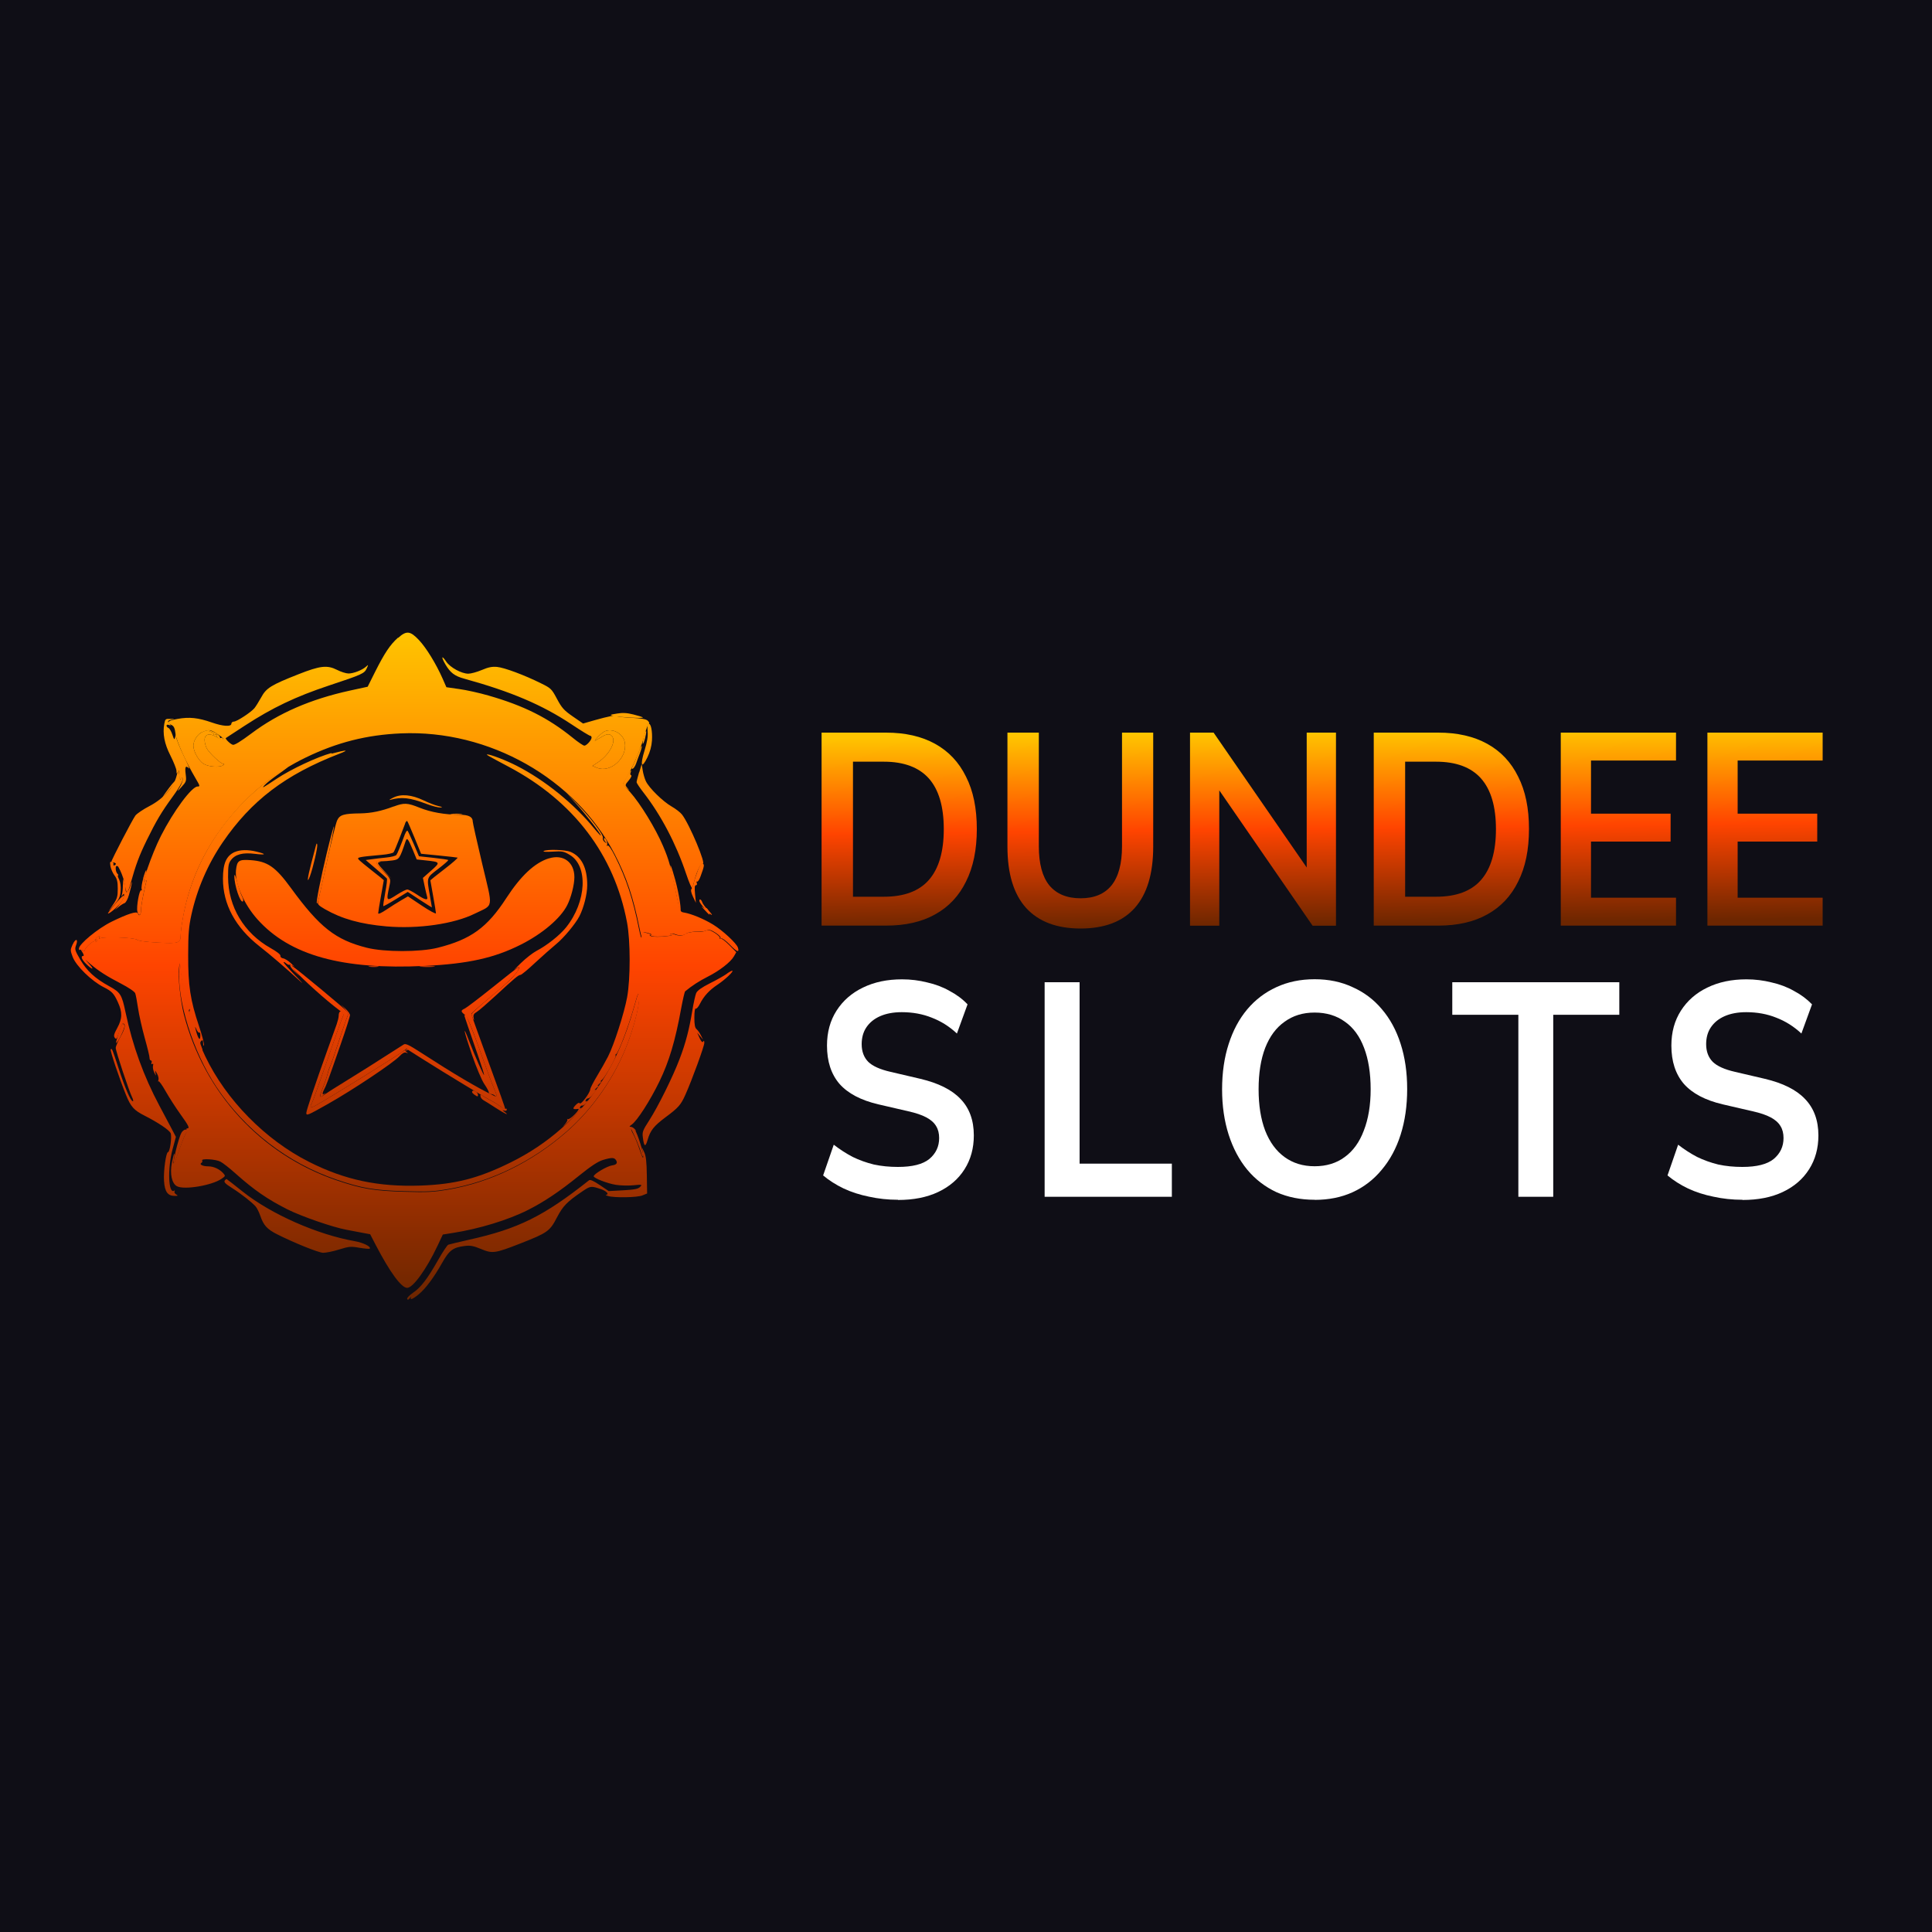 <?xml version="1.0" encoding="UTF-8"?><svg id="uuid-9a1fb554-fa12-465e-af2d-0e68217f09fe" xmlns="http://www.w3.org/2000/svg" xmlns:xlink="http://www.w3.org/1999/xlink" viewBox="0 0 200 200"><defs><style>.uuid-07bf853a-c1cf-4868-968a-33eef06ff0ec{fill:url(#uuid-bb9f8665-7209-403b-bad2-1a45f40f6957);}.uuid-ff79588d-0e24-4292-8d18-847b3b421630{fill:url(#uuid-8a53786a-8c33-48f1-8922-c3d22a584a1e);}.uuid-260f4a29-1279-49c9-83a0-437ff0f1478a{fill:url(#uuid-552b8e31-bffa-4e24-820c-07dcffd95978);}.uuid-260f4a29-1279-49c9-83a0-437ff0f1478a,.uuid-045be8be-3458-44f4-a4a1-ca5dda01e3a4{fill-rule:evenodd;}.uuid-a1287419-3933-467e-83be-c923f1a6f62c{fill:#0f0e16;}.uuid-045be8be-3458-44f4-a4a1-ca5dda01e3a4{fill:url(#uuid-dc4b163f-8cef-43b2-b9d1-ddf205962ebc);}.uuid-00c03a5c-0dba-4fbb-a7f8-8c803ea275cd{fill:url(#uuid-fa94b9b7-da61-4f2e-9241-5628e59652d2);}.uuid-ec40c924-900f-4533-8fdf-b681f208ee51{fill:url(#uuid-9858271d-6444-4386-bc87-cd3c48cf740d);}.uuid-7ab36951-66bc-40a4-a7bb-cdae48274a12{fill:#fff;}.uuid-3d506b99-27a3-4236-89c6-d58e499dba53{fill:url(#uuid-f4b2eb2c-8c76-45f4-88fa-6a91e7258e06);}.uuid-127d643e-2057-4c57-b937-4f969f444450{fill:url(#uuid-05e41b32-1627-42ad-9fce-bff0f0a33a24);}.uuid-b4c5ab3a-cde7-40d7-9ab6-ac85c12a0e7d{fill:url(#uuid-1514e5a5-ca21-467a-9f1d-15deb766baa7);}.uuid-56841ae4-9533-4e0d-8ea3-b068d8a650e0{fill:url(#uuid-a143e56d-090f-4168-bd3b-05fbc894b688);}</style><linearGradient id="uuid-dc4b163f-8cef-43b2-b9d1-ddf205962ebc" x1="41.8" y1="136.52" x2="41.8" y2="67.48" gradientTransform="translate(0 202) scale(1 -1)" gradientUnits="userSpaceOnUse"><stop offset="0" stop-color="#ffc400"/><stop offset=".5" stop-color="#f40"/><stop offset="1" stop-color="#6d2600"/></linearGradient><linearGradient id="uuid-552b8e31-bffa-4e24-820c-07dcffd95978" x1="42.29" y1="136.52" x2="42.29" y2="67.48" xlink:href="#uuid-dc4b163f-8cef-43b2-b9d1-ddf205962ebc"/><linearGradient id="uuid-1514e5a5-ca21-467a-9f1d-15deb766baa7" x1="21.61" y1="136.52" x2="21.61" y2="67.48" xlink:href="#uuid-dc4b163f-8cef-43b2-b9d1-ddf205962ebc"/><linearGradient id="uuid-bb9f8665-7209-403b-bad2-1a45f40f6957" x1="63.02" y1="136.52" x2="63.02" y2="67.48" xlink:href="#uuid-dc4b163f-8cef-43b2-b9d1-ddf205962ebc"/><linearGradient id="uuid-9858271d-6444-4386-bc87-cd3c48cf740d" x1="93.14" y1="105.8" x2="92.92" y2="125.66" gradientTransform="translate(0 202) scale(1 -1)" gradientUnits="userSpaceOnUse"><stop offset="0" stop-color="#6d2600"/><stop offset=".5" stop-color="#f40"/><stop offset="1" stop-color="#ffc400"/></linearGradient><linearGradient id="uuid-05e41b32-1627-42ad-9fce-bff0f0a33a24" x1="112" y1="106.01" x2="111.77" y2="125.87" xlink:href="#uuid-9858271d-6444-4386-bc87-cd3c48cf740d"/><linearGradient id="uuid-fa94b9b7-da61-4f2e-9241-5628e59652d2" x1="130.85" y1="106.23" x2="130.63" y2="126.09" xlink:href="#uuid-9858271d-6444-4386-bc87-cd3c48cf740d"/><linearGradient id="uuid-a143e56d-090f-4168-bd3b-05fbc894b688" x1="150.3" y1="106.45" x2="150.07" y2="126.31" xlink:href="#uuid-9858271d-6444-4386-bc87-cd3c48cf740d"/><linearGradient id="uuid-f4b2eb2c-8c76-45f4-88fa-6a91e7258e06" x1="167.65" y1="106.65" x2="167.42" y2="126.51" xlink:href="#uuid-9858271d-6444-4386-bc87-cd3c48cf740d"/><linearGradient id="uuid-8a53786a-8c33-48f1-8922-c3d22a584a1e" x1="182.82" y1="106.82" x2="182.59" y2="126.68" xlink:href="#uuid-9858271d-6444-4386-bc87-cd3c48cf740d"/></defs><rect class="uuid-a1287419-3933-467e-83be-c923f1a6f62c" width="200" height="200"/><path class="uuid-045be8be-3458-44f4-a4a1-ca5dda01e3a4" d="M63.86,73.87c-.75.12-.77.14-.37.24.57.14,3.18.28,3.06.16-.05-.05-.5-.19-.99-.31-.67-.17-1.11-.19-1.71-.09ZM17.01,74.91c-.19,1.03,0,2.07.64,3.32.33.66.61,1.36.62,1.57,0,.33.02.34.14.07.1-.23.13-.14.15.37.01.36.05.58.1.47.04-.1.13-.18.19-.18.18,0,0,.59-.32,1.1-.22.34-.16.31.25-.15.51-.56.53-.62.44-1.35-.1-.77,0-.93.35-.58.1.1-.15-.5-.56-1.34-.41-.84-.75-1.69-.76-1.9v-.38s-.11.36-.11.36c-.09.33-.11.31-.3-.25-.11-.33-.29-.64-.4-.68-.11-.04-.2-.15-.2-.24,0-.1.1-.13.26-.07.21.08.22.06.07-.09-.28-.28-.22-.39.22-.46.33-.05.3-.06-.14-.08-.51-.02-.55,0-.64.5ZM67.13,74.93c-.1.03-.13.32-.09.78.05.53-.04,1.07-.32,1.99-.48,1.55-.31,1.95.3.7.27-.56.43-1.15.47-1.73.06-.99-.11-1.82-.35-1.73ZM21.73,75.73c.26.08.44.2.39.28-.05.08.02.1.16.04.16-.06.22-.04.15.07-.04.06,0,.15.07.23.03.03.07.06.12.09.36.19.45.19.45,0,0-.09-.07-.11-.15-.06s-.15.02-.15-.07c0-.22-.89-.74-1.24-.72-.06,0-.1.01-.1.03,0,.03.09.07.29.13ZM66.66,76.23c-.1.38-.15.72-.12.76.09.09.41-1.11.35-1.3-.03-.08-.13.16-.23.54ZM66.06,77.98c-.17.45-.41,1.02-.53,1.25-.16.31-.17.4-.03.35.1-.04.26-.28.35-.54s.27-.76.41-1.11c.13-.35.21-.67.17-.7-.04-.04-.2.31-.37.76ZM34.33,77.95c-1.46.39-4.18,1.66-5.7,2.67-1.49.99-1.57,1.03-1.23.65.16-.18.72-.63,1.24-1,1.07-.75,1.39-1.02.93-.78-.17.09-.83.55-1.46,1.02-4.86,3.63-8.03,8.56-9.12,14.18-.16.82-.29,1.75-.29,2.06,0,.88-.16.94-2.37.82-1.26-.07-2.01-.17-2.16-.3-.25-.22-3.47-.34-3.8-.14-.13.08-.16.06-.09-.05.16-.26-.15-.2-.37.08-.14.17-.14.21-.02.14.1-.06.18-.04.18.06s-.1.13-.24.08c-.23-.09-1.07.69-1.08.99,0,.07-.11.04-.25-.07-.21-.17-.21-.15.02.2.15.24.19.4.1.4-.31,0-.16.38.32.85.63.61.87.61.31,0l-.43-.47.53.45c.87.74,1.72,1.28,3.17,2.03.8.42,1.42.83,1.48,1.01.06.16.19.85.29,1.54.1.68.41,2.06.69,3.07.28,1,.51,1.94.5,2.08,0,.14.06.26.14.26s.11.1.07.23c-.05.14-.03.19.07.13.1-.06.13,0,.08.18-.04.15.01.47.13.71.18.38.2.39.13.07-.07-.35-.07-.35.16.05.13.23.19.52.14.65-.05.13-.05.19.01.14.06-.06.39.41.74,1.03.35.62,1.03,1.68,1.51,2.35.88,1.22,1.01,1.49.72,1.49-.09,0-.11.07-.06.15.05.08.02.24-.07.35-.09.11-.39.84-.66,1.61-.54,1.54-.75,1.92-.58,1.06.06-.3.07-.55.03-.55s-.15.43-.25.95c-.22,1.15,0,2.14.53,2.42.75.4,3.62-.08,4.63-.78.4-.28.4-.29.15-.58-.38-.42-.99-.7-1.54-.7-.57,0-.97-.2-.71-.36.09-.06.13-.16.08-.24-.15-.23,1.38-.15,1.88.11.26.13.96.68,1.56,1.22,1.94,1.73,3.32,2.68,5.38,3.72,1.45.73,4.69,1.85,6.09,2.11.48.09,1.24.23,1.68.32l.8.15.58,1.12c1.47,2.82,2.65,4.43,3.25,4.43s1.99-1.92,3.13-4.33l.56-1.19,1.06-.17c2.7-.42,5.71-1.34,7.75-2.37,1.66-.84,3.24-1.89,5.29-3.55,1.25-1.01,1.96-1.47,2.47-1.63.95-.28,1.21-.27,1.39.07q.21.4-.43.49c-.52.07-1.91.89-1.91,1.13,0,.19,1.41.74,2.27.88.48.08,1.3.1,1.83.05.91-.09.94-.08.7.17-.2.21-.57.28-1.75.35l-1.5.08-.93-.63c-.62-.42-.98-.58-1.1-.49-4.69,3.72-7.34,5.03-12.44,6.16-1.06.24-2.02.47-2.13.51-.12.05-.59.76-1.06,1.59-1.11,1.96-1.79,2.84-2.6,3.39-.36.25-.64.53-.6.63.04.13.12.11.28-.08.12-.14.17-.18.12-.08-.16.32.17.2.77-.29.73-.6,1.59-1.75,2.45-3.28.74-1.32,1.13-1.6,2.37-1.75.55-.07.89,0,1.64.31,1.2.5,1.44.47,4.1-.57,2.8-1.1,3.03-1.26,3.77-2.68.62-1.19,1.03-1.62,2.65-2.72.83-.56.89-.57,1.94-.21.54.19.86.54.51.57-.1,0-.01.07.19.13.63.2,3.04.16,3.56-.06l.49-.2-.03-1.88c-.02-1.4-.09-2.01-.27-2.39l-.24-.51.09.58c.12.79,0,.63-.39-.51-.17-.52-.45-1.17-.6-1.44-.32-.55-.27-.75.12-.44.24.19.24.18.06-.05-.11-.14-.31-.26-.43-.26-.18,0-.16-.05.08-.22.58-.4,1.93-2.51,2.89-4.49,1-2.07,1.63-4.17,2.25-7.58.17-.91.35-1.69.41-1.74.7-.58,1.46-1.07,2.31-1.5,1.23-.62,2.38-1.51,2.73-2.11l.25-.44-.74-.75c-.41-.41-.81-.71-.89-.66-.09.05-.12.03-.07-.05.05-.08-.18-.31-.5-.52-.47-.3-.66-.36-.95-.25-.2.07-.4.13-.46.12-.5-.07-1.51.06-1.67.22-.21.21-.73.22-1.17.03-.14-.06-.34-.07-.44-.03-.1.04-.02.09.18.11.2.02-.09.08-.66.14-.56.06-1.19.05-1.39,0-.2-.06-.27-.12-.15-.14.12-.01.05-.08-.15-.14-.64-.21-.73-.17-.74.33,0,.27-.13-.09-.28-.84-.63-3.14-1.31-5.18-2.47-7.5-.38-.76-.67-1.17-.77-1.11-.1.06-.12.04-.06-.06.11-.18-.18-.83-.31-.7-.04.05,0,.2.12.34.19.24.18.24-.06.05-.14-.11-.23-.3-.18-.41.11-.28-1.22-2.04-2.61-3.47l-1.14-1.17.99,1.1c1.07,1.18,2.55,3.1,2.55,3.28,0,.06-.32-.27-.7-.74-2.08-2.55-5.1-4.99-8.02-6.48-1.11-.57-2.71-1.18-3.03-1.17-.17,0-.06.07,2.2,1.27,6.72,3.56,10.94,9.11,12.26,16.12.36,1.89.36,5.82.01,7.74-.3,1.64-1.36,4.94-1.98,6.15-.24.47-.75,1.37-1.13,2-.38.63-.7,1.25-.71,1.39-.03.38-.97,1.63-1.09,1.44-.06-.1-.22-.03-.44.21-.34.37-.28.45.29.37.12-.02-.04.24-.35.56-.31.32-.64.55-.73.5-.09-.05-.11-.04-.05.03.06.07-.1.36-.36.64-.26.29.07,0,.73-.64,1.16-1.13,1.39-1.38,1.04-1.16-.1.06-.14.02-.09-.1.04-.11.14-.19.22-.17.08.02.27-.11.42-.28.15-.17.18-.26.07-.19-.14.08-.18.05-.13-.08.04-.11.15-.2.26-.2s.36-.23.57-.5c.21-.28.29-.45.16-.39-.12.06-.05-.03.15-.2.2-.17.27-.27.15-.22s-.05-.04.15-.22c.2-.17.27-.27.15-.22-.12.05-.08-.02.1-.17.36-.3,1.6-2.53,1.41-2.54-.07,0-.05-.05.05-.11.25-.16,1.25-2.78,1.82-4.78.48-1.69.5-1.73.54-1.06.05.76-.44,2.73-1.14,4.63-1.29,3.49-3.59,6.84-6.37,9.27-3.59,3.13-7.82,5.2-12.2,5.95-1.58.27-2.2.3-4.6.23-3.12-.09-4.43-.31-7.03-1.2-7.78-2.66-13.68-9.07-15.76-17.14-.35-1.36-.64-3.98-.52-4.79.09-.62.11-.65.13-.22.02.58.37,2.79.62,3.95.12.56.2.71.3.57.1-.14.11-.1.05.13-.05.18.02.68.15,1.1.43,1.31,1.11,3.05,1.18,2.99.04-.04-.02-.24-.11-.45-.14-.3-.14-.43,0-.56.13-.13.18-.07.19.26,0,.24.05.32.08.18.04-.14-.19-1.02-.51-1.97-.9-2.69-1.13-4.19-1.12-7.35,0-2.22.07-2.97.33-4.16.58-2.66,1.71-5.27,3.25-7.52,2.96-4.32,6.48-7,12.06-9.16,1.11-.43.79-.43-.81-.01ZM64.81,80.51l-.36.71.39.35c.35.31.37.31.12.02-.27-.32-.27-.33.13-.8.22-.26.33-.5.25-.53-.09-.03-.12-.15-.07-.26.19-.5-.12-.15-.45.5ZM17.26,81.89c-.42.58-.56.82-.31.54.72-.8,1.21-1.46,1.14-1.53-.04-.04-.41.41-.83.99ZM40.69,82.58c-.32.16-.47.27-.33.23,1.22-.34,2.05-.25,3.82.42.55.21,1.18.37,1.39.36.29-.01.25-.05-.2-.15-.32-.07-1.01-.34-1.53-.59-1.24-.59-2.33-.69-3.15-.27ZM46.72,84.29c.26.03.72.03,1.02,0,.3-.03.09-.06-.47-.06-.56,0-.81.03-.55.06ZM33.84,88.25c-.65,2.71-1.14,5.16-1.04,5.26.08.08.18-.31,1.02-4.2.45-2.04.78-3.74.75-3.77-.03-.03-.36,1.18-.73,2.71ZM32.7,87.55c-.05.2-.26,1.01-.47,1.79-.41,1.55-.49,2.29-.14,1.35.32-.87.81-2.99.75-3.26-.04-.17-.08-.13-.14.12ZM24.32,88.19c-.89.39-1.24,1.18-1.24,2.78,0,2.65,1.29,5.03,3.77,6.98,1.14.89,2.8,2.32,4.05,3.47.59.55.49.41-.33-.43-.66-.68-1.21-1.3-1.21-1.37s.12-.02.27.11c.15.13.32.19.39.13.07-.06.08-.04.03.05-.05.09.15.38.45.66l.54.5-.5-.55c-.44-.48-.48-.75-.07-.44.08.06-.08-.1-.35-.36-.27-.26-.64-.49-.81-.51-.18-.03-.3-.14-.28-.26.02-.14-.37-.44-1.01-.8-2.76-1.55-4.4-4.29-4.41-7.35,0-1.14.04-1.42.29-1.75.45-.61,1.23-.82,2.49-.66,1.16.14,1.23.03.16-.23-.89-.22-1.69-.2-2.24.04ZM56.28,88.11c-.11.07.29.09.91.05,1-.06,1.16-.04,1.78.33,1.93,1.13,1.76,4.84-.36,7.5-.65.82-1.99,1.88-3.08,2.45-.36.19-1.09.75-1.61,1.26s-.81.8-.65.67c.75-.62.54.02-.29.89-.33.35-1.41,1.29-2.39,2.1-.98.81-1.79,1.54-1.78,1.63,0,.09.07.29.15.45.12.25.13.24.07-.08-.06-.29.02-.43.33-.61.22-.13,1.09-.89,1.94-1.67,1.98-1.83,2.36-2.15,2.58-2.16.1,0,.79-.57,1.53-1.27.75-.69,1.73-1.56,2.18-1.93.78-.64,1.97-2.07,2.39-2.87.45-.88.81-2.29.81-3.22,0-1.79-.59-2.97-1.74-3.45-.53-.22-2.45-.28-2.77-.08ZM11.43,89.66c.05.28.23.71.42.96.27.36.34.65.34,1.38,0,.81-.06,1.02-.48,1.64l-.48.71.6-.69c.51-.59.61-.81.66-1.45.03-.47-.03-.91-.16-1.17-.12-.23-.17-.42-.11-.42s.03-.08-.07-.18c-.21-.21-.24-.9-.03-.78.09.05.1-.01.05-.17-.06-.16-.12-.19-.16-.08-.03.1-.12.18-.2.18s-.11-.06-.06-.13c.04-.07-.03-.17-.16-.22-.2-.08-.22-.01-.16.41ZM38.95,89.28c-.04.07.3.48.76.91l.83.79-.78-.83c-.66-.7-.74-.84-.51-.9.23-.06.23-.07.03-.09-.14,0-.28.04-.32.1ZM72.22,90.16c-.17.45-.36,1.02-.41,1.26-.05.24-.16.52-.23.61-.09.11-.03.4.16.8l.3.63-.09-.91c-.06-.67-.04-.91.09-.91.1,0,.14-.1.09-.23-.05-.12-.03-.19.04-.15.07.04.23-.2.35-.54.39-1.06.42-1.24.21-1.32-.13-.05-.3.2-.51.75ZM69.45,90.03c.05.28.25,1.23.46,2.12.2.88.37,1.76.37,1.94,0,.18.06.33.12.33.19,0-.08-1.8-.5-3.34-.4-1.45-.61-1.94-.46-1.04ZM14.83,90.92c-.14.49-.21.99-.17,1.11.05.12.02.18-.05.14-.18-.11-.51,1.73-.39,2.18.13.54.38.45.38-.14,0-.43.2-1.55.52-2.86.07-.29.05-.32-.07-.15-.2.29-.2.02,0-.57.09-.26.13-.5.09-.54-.04-.04-.18.33-.32.82ZM24.26,90.69c-.01.93.61,2.79.87,2.63.09-.05.06-.25-.07-.5-.12-.23-.34-.9-.5-1.49-.19-.7-.29-.92-.3-.64ZM12.72,91.59c0,.42-.05.88-.1,1.02-.07.22-.06.23.07.05.12-.16.16-.17.16-.03,0,.26-.26.75-.64,1.2l-.31.37.37-.31c.2-.17.48-.35.61-.39.15-.05.34-.41.47-.86.31-1.09.42-1.79.15-.96-.25.77-.49.91-.51.29,0-.22-.07-.57-.13-.77-.09-.29-.12-.21-.13.39ZM72.91,94.16c.57.62.58.62.53.32-.04-.24-.38-.64-.38-.44,0,.07-.15,0-.33-.15-.18-.15-.1-.03.17.27ZM7.52,97.77c-.25.56-.25.61,0,1.28.35.94,1.96,2.51,3.21,3.14.85.43,1.06.65,1.47,1.55.48,1.05.47,1.7-.06,2.67-.35.64-.4.84-.25,1.03.15.2.22.1.45-.62.15-.47.32-.86.38-.86.32,0,.23.52-.23,1.33-.28.49-.51,1.03-.51,1.19,0,.33,1.39,4.51,1.7,5.12.11.22.14.4.07.4-.22,0-.8-1.35-1.48-3.43-.67-2.04-.68-2.07-.81-1.94-.09.09.9,3.04,1.58,4.71.51,1.25.82,1.59,1.94,2.16,1.36.69,2.53,1.47,2.68,1.8.16.33-.07,1.97-.27,1.97s-.48,1.96-.41,2.99c.07,1.11.39,1.55,1.12,1.54.34,0,.35-.02.13-.16-.14-.08-.21-.22-.16-.31.06-.09.03-.12-.05-.07-.6.37-.69-2.31-.15-4.31l.34-1.26-.45-.86c-.25-.47-.82-1.55-1.27-2.39-1.62-3.04-2.76-6.18-3.49-9.63-.39-1.86-.53-2.08-1.7-2.72-1.46-.8-2.31-1.58-2.99-2.75-.55-.94-.59-1.07-.44-1.48.26-.68-.04-.76-.34-.1ZM38.25,100.08c.26.03.66.03.88,0,.22-.03,0-.06-.48-.06-.48,0-.66.03-.4.06ZM43.58,100.08c.38.03.98.03,1.32,0,.34-.03.02-.06-.7-.06-.72,0-1,.03-.62.06ZM75.25,100.8c-.28.2-1.07.65-1.76.99-.85.43-1.3.75-1.42,1.01-.09.21-.27,1.02-.4,1.8-.31,1.91-.69,3.39-1.32,5.03-.7,1.85-2.22,4.91-3.13,6.33-.69,1.07-.75,1.22-.67,1.8.12.96.26,1.03.49.24.29-.99.64-1.43,1.84-2.33,1.35-1,1.6-1.29,2.07-2.34.69-1.54,1.96-5.03,1.96-5.37,0-.22-.04-.27-.12-.14-.08.13-.2.01-.37-.37l-.25-.55.61.73-.22-.45c-.12-.25-.32-.53-.45-.64-.17-.14-.23-.46-.23-1.2,0-.61.06-.98.14-.93.08.05.27-.17.43-.48.42-.83.97-1.42,1.82-1.99.77-.51,1.66-1.35,1.55-1.45-.03-.03-.29.1-.57.3ZM35.7,104.45c.32.36.38.52.28.73-.08.15-.48,1.32-.9,2.61-.42,1.29-.82,2.45-.9,2.59-.07.14-.19.5-.27.8-.07.3-.3.96-.5,1.47-.38.94-.34,1.11.14.66.15-.14.21-.21.13-.15-.31.24-.37.09-.14-.35.26-.5.3-.61,1.73-4.71.53-1.52.96-2.87.96-3.01s-.21-.43-.47-.67l-.47-.43.42.46ZM35.16,104.75c-.05.05-.1.23-.1.4s-.1.57-.21.89c-.11.32-.55,1.54-.97,2.7-1.28,3.57-2.16,6.2-2.17,6.46,0,.33.11.28,2.19-.89,2.61-1.47,6.83-4.29,7.48-4.99.27-.29.48-.41.66-.35.22.07.23.06.05-.07-.18-.13-.18-.16-.01-.16.11,0,.16-.04.11-.1-.05-.05-.31.07-.57.26-.69.52-6.85,4.34-8.85,5.49-.61.35-.77.28-.47-.22.08-.14.8-2.16,1.61-4.49.8-2.33,1.52-4.35,1.6-4.48.15-.25-.14-.65-.33-.46ZM48.07,105.12c0,.06.49,1.5,1.52,4.47.29.83.52,1.59.52,1.68,0,.2-.96-1.98-1.55-3.52-.73-1.91-.54-.99.29,1.42.45,1.31,1.02,2.66,1.28,3.04.26.38.47.77.47.87,0,.1.11.18.24.18s.32.08.41.18c.27.26.22-.04-.13-.82-.17-.37-.85-2.2-1.51-4.07-.67-1.86-1.29-3.41-1.38-3.44-.09-.03-.17-.03-.17,0ZM20.25,106.55c.25,1,.49,1.31.49.63,0-.21-.05-.34-.1-.29-.06.06-.19-.08-.29-.3-.17-.37-.18-.37-.1-.04ZM48.89,112.96c-.08.12.07.29.45.51.1.06.16,0,.14-.14-.04-.29-.47-.56-.59-.37ZM49.74,113.5c.02.13.16.31.32.4.15.08.72.44,1.26.79.95.62,1.49.86.91.41-.24-.18-.24-.2-.03-.13.16.05.26.02.26-.1,0-.1-.04-.14-.1-.09-.05.05-.3-.06-.55-.24-.25-.19-.65-.44-.89-.56s-.61-.33-.83-.47c-.36-.24-.39-.24-.35-.01ZM23.32,122.14c-.2.2-.08.35.74.87.96.61,2.03,1.46,2.4,1.88.14.16.36.6.49.98.33.97.7,1.38,1.73,1.9,1.79.9,4.27,1.9,4.77,1.92.28,0,1.02-.14,1.65-.34,1.04-.32,1.22-.34,2.11-.18.54.09,1.02.13,1.06.09.19-.19-.66-.62-1.52-.77-3.89-.68-8.67-2.79-11.62-5.13-.9-.72-1.66-1.31-1.68-1.31s-.08.04-.13.1Z"/><path class="uuid-260f4a29-1279-49c9-83a0-437ff0f1478a" d="M41.19,66.02c-.81.73-1.37,1.57-2.33,3.47l-.8,1.6-1.84.4c-4.07.89-7.39,2.33-10.2,4.44-1.11.83-1.75,1.22-1.92,1.17-.27-.08-.82-.63-.72-.7.03-.02.91-.6,1.96-1.28,2.86-1.86,5.25-3,8.7-4.15,3.5-1.16,3.68-1.25,3.93-1.79.18-.4.18-.4-.09-.16-.39.35-1.28.7-1.8.7-.25,0-.79-.17-1.2-.38-1.01-.51-1.74-.43-3.99.46-2.82,1.11-3.33,1.42-3.85,2.39-.25.45-.57.96-.71,1.13-.38.44-1.82,1.38-2.12,1.38-.14,0-.26.1-.26.22,0,.33-.86.28-2.03-.13-1.4-.49-2.32-.59-3.53-.37-1.03.18-1.22.37-.62.64.23.11.33.32.4.91.09.75,1.06,2.89,2.12,4.68.42.71.43.77.16.77-.6,0-2.49,2.55-3.79,5.11-.96,1.88-2.21,5.53-1.61,4.69.12-.17.14-.14.07.15-.32,1.31-.52,2.43-.52,2.86,0,.48-.21.69-.33.32-.09-.26-1.06.05-2.73.87-1.42.7-3.37,2.31-3.37,2.78,0,.12.04.18.1.13.05-.05.18-.02.29.07.11.09.2.11.2.04,0-.3.85-1.08,1.08-.99.13.05.24.02.24-.08s-.08-.12-.18-.06c-.12.07-.12.03.02-.14.22-.28.53-.34.37-.08-.07.11-.04.13.09.05.32-.2,3.54-.08,3.8.14.14.13.9.23,2.16.3,2.21.12,2.37.06,2.37-.82,0-.31.13-1.23.29-2.06.73-3.78,2.33-7.11,4.86-10.15,2.2-2.64,4.76-4.66,7.79-6.13,3.21-1.56,6.31-2.35,9.86-2.5,9.11-.4,18.08,4.68,22.13,12.52,1.22,2.35,1.92,4.46,2.57,7.68.15.75.27,1.11.28.84.01-.49.1-.53.74-.33.2.06.27.13.15.14-.12.01-.05.08.15.14.2.06.83.06,1.39,0,.56-.06.86-.12.66-.14-.2-.02-.28-.07-.18-.11.1-.04.3-.03.44.03.44.19.96.18,1.17-.03.16-.16,1.17-.29,1.67-.22.06,0,.26-.05.46-.12.28-.11.48-.06.95.25.33.21.55.45.5.52-.05.08-.02.1.07.05.09-.05.49.24.9.66.73.75,1,.85.83.3-.14-.45-1.6-1.8-2.59-2.4-.95-.58-2.24-1.11-2.97-1.23-.43-.07-.44-.1-.77-1.7-.66-3.22-.79-3.7-1.43-5.21-.76-1.79-2.35-4.39-3.4-5.56l-.74-.82.52-.94c.7-1.25,1.39-2.93,1.72-4.17.15-.56.34-1.06.42-1.11.1-.07.07-.19-.08-.34-.18-.18-.63-.26-1.79-.32-.85-.04-1.52-.13-1.48-.18.09-.15-.85.04-2.26.44l-1.18.34-1.06-.73c-.91-.63-1.14-.88-1.64-1.82-.56-1.05-.63-1.11-1.67-1.62-1.71-.85-3.78-1.62-4.53-1.69-.52-.05-.91.03-1.59.32-.5.21-1.12.38-1.39.38-.7,0-1.87-.64-2.28-1.24-.49-.73-.56-.52-.09.28.51.87.96,1.21,1.96,1.48,4.88,1.35,8.06,2.71,11.09,4.72.99.66,1.86,1.19,1.94,1.19s.14.08.14.18c0,.27-.52.84-.75.84-.11,0-.66-.37-1.22-.83-2.56-2.07-5.05-3.31-8.71-4.36-.93-.27-2.29-.57-3.02-.67l-1.33-.19-.39-.89c-.68-1.54-1.7-3.2-2.45-3.99-.9-.96-1.3-1-2.15-.23ZM20.94,75.78c-.5.22-.92.88-.92,1.42,0,.6.55,1.56,1.05,1.87.52.31,1.63.4,2.02.15.15-.1.16-.14.03-.14-.26,0-1.48-1.15-1.73-1.63-.11-.22-.21-.6-.21-.85,0-.62.53-.74,1.25-.3.03.02.06.03.08.05.26.15.48.23.53.18.11-.11.11-.11-.6-.58-.44-.3-.68-.4-.99-.34-.14.03-.31.09-.51.18ZM62.61,75.7c-.16.07-.49.34-.73.6-.38.41-.39.45-.09.27.19-.11.49-.28.66-.38.46-.27.79-.22.97.12.32.6-.42,1.87-1.5,2.59l-.59.39.47.19c1.41.57,3.17-1.04,2.88-2.63-.17-.9-1.25-1.5-2.06-1.15ZM66.16,79.94c-.14.48-.26.94-.26,1.03s.32.57.71,1.07c1.82,2.34,3.37,5.3,4.4,8.36.32.96.62,1.65.66,1.53.04-.12.14-.49.23-.82.24-.93.65-1.76.84-1.69.42.14-1.37-4.12-2.14-5.1-.17-.22-.65-.59-1.07-.83-.91-.52-2.34-1.92-2.67-2.62-.13-.27-.28-.79-.33-1.14l-.1-.64-.26.87ZM18.28,80.32c-.3,1.17-1.38,2.38-2.8,3.12-.64.33-1.29.77-1.46.98-.28.36-2.49,4.61-2.49,4.79,0,.05.12.08.27.08.34,0,1,1.4,1.14,2.39.05.37.14.68.21.68s.22-.38.35-.84c.56-2,.89-2.9,1.68-4.52.99-2.02,1.52-2.92,2.71-4.55.84-1.16,1.22-1.92.94-1.92-.07,0-.14.08-.16.18-.01.1-.06-.11-.11-.47l-.09-.66-.19.74ZM40.76,83.48c-1.29.49-2.34.7-3.43.72-1.74.02-2.16.14-2.43.73-.13.28-.61,2.23-1.07,4.33-.46,2.1-.87,3.95-.91,4.11-.06.24.08.38.72.75,1.77,1.01,3.67,1.54,6.37,1.78,3.28.28,6.98-.25,9.14-1.32,1.99-.98,1.9-.39.77-5.15-.54-2.27-.98-4.24-.98-4.38,0-.49-.42-.7-1.36-.71-1.53,0-2.98-.26-4.13-.72-1.29-.52-1.61-.53-2.69-.13ZM41.95,85.23c-.07.19-.35.91-.61,1.59-.26.68-.53,1.32-.6,1.41-.07.09-.6.21-1.19.26-2.42.22-2.61.25-2.43.48.09.11.72.64,1.39,1.16.67.52,1.22.97,1.22.99s-.13.75-.29,1.63c-.16.87-.29,1.68-.29,1.79,0,.12.32-.02.84-.37.46-.31,1.16-.75,1.54-.97l.7-.41,1.45.97c.81.54,1.45.88,1.45.78s-.13-.91-.29-1.78c-.16-.87-.29-1.61-.29-1.63s.66-.55,1.47-1.17c.81-.62,1.42-1.16,1.34-1.18-.07-.02-.95-.12-1.95-.22l-1.82-.18-.67-1.64c-.37-.9-.71-1.68-.76-1.74-.05-.05-.16.06-.23.25ZM41.93,86.32c-.41,1.12-.79,2.05-.9,2.19-.07.09-.53.21-1.04.26-.5.05-1.19.13-1.52.18l-.61.08,1.05.9c.58.49,1.09.95,1.14,1.01.05.07-.03.72-.17,1.46-.14.74-.23,1.37-.2,1.4.03.03.61-.29,1.29-.71l1.24-.76,1.25.82c.69.45,1.25.8,1.25.78,0-.02-.1-.59-.22-1.28-.33-1.85-.35-1.77.88-2.71.6-.46,1.07-.87,1.03-.91-.04-.04-.74-.14-1.55-.23l-1.48-.16-.54-1.27c-.3-.7-.59-1.32-.64-1.37-.05-.05-.17.09-.25.32ZM42,87.05c-.62,1.85-.67,1.92-1.35,2.02-.36.05-.86.09-1.12.09s-.51.05-.57.1c-.06.06.26.47.7.91.78.79.8.82.68,1.4-.38,1.79-.39,1.78.8,1.02.44-.28.9-.51,1.02-.51s.56.23.98.51c.84.57,1.19.65,1.08.26-.04-.14-.16-.64-.26-1.11l-.18-.86.86-.76c.97-.86.96-.89-.57-1.05l-.93-.1-.4-.97c-.48-1.16-.61-1.33-.73-.96ZM56.84,88.85c-1.47.45-2.91,1.79-4.42,4.11-1.99,3.07-3.68,4.29-7.1,5.15-1.83.46-5.53.46-7.35,0-3.24-.82-4.88-2.11-7.85-6.18-1.61-2.21-2.43-2.77-4.2-2.89-1.2-.08-1.38.05-1.49,1.03-.15,1.32.82,3.54,2.23,5.11,3.35,3.73,8.78,5.23,17.34,4.81,4.48-.22,7.17-.82,9.93-2.21,2.22-1.12,4.09-2.71,4.78-4.06.41-.8.75-2.13.75-2.92,0-1.55-1.15-2.4-2.63-1.94ZM11.93,93.57c-.47.55-.81,1-.75,1,.23,0,1.26-.94,1.47-1.34.41-.79.14-.66-.72.34ZM72.43,93.36c.11.3,1.08,1.35,1.25,1.35.07,0-.11-.23-.38-.5-.28-.28-.55-.64-.6-.8s-.15-.3-.23-.3-.09.12-.04.26ZM18.55,100.12c-.25,3.42,1.4,8.72,3.86,12.41,2.98,4.47,7.37,7.86,12.42,9.58,2.6.89,3.91,1.11,7.03,1.2,2.4.07,3.02.04,4.6-.23,4.37-.75,8.61-2.81,12.2-5.95,2.78-2.43,5.08-5.78,6.37-9.27.7-1.9,1.19-3.88,1.14-4.63-.04-.67-.06-.64-.54,1.06-.89,3.13-1.91,5.47-3.34,7.67-2.37,3.65-5.54,6.46-9.46,8.39-3.33,1.64-5.71,2.25-9.29,2.38-4.37.15-7.84-.58-11.54-2.45-4.53-2.28-8.59-6.41-10.75-10.93-1.26-2.64-2.24-6.21-2.58-9.38-.05-.48-.06-.47-.1.15ZM30.47,100.41c.94,1.04,3.28,3.14,4.63,4.15.43.32.51.46.4.65-.08.13-.8,2.15-1.6,4.48-.8,2.33-1.52,4.35-1.61,4.49-.29.5-.14.57.47.22,1.98-1.14,8.15-4.97,8.84-5.48l.47-.35,1.77,1.12c2.18,1.38,6.48,3.99,7.08,4.29.24.12.65.38.91.58.26.2.47.31.47.26,0-.13-.47-1.45-2.18-6.12-.73-1.99-1.33-3.68-1.33-3.74s.81-.78,1.79-1.59c1.89-1.55,2.93-2.57,3.08-2.99.05-.14.05-.26.01-.26s-1.23.92-2.64,2.06c-1.41,1.13-2.72,2.13-2.91,2.22-.44.2-.44.31,0,.65.25.2.65,1.13,1.48,3.48.63,1.77,1.29,3.57,1.48,4,.41.94.42,1.08.09.92-1.79-.86-4.16-2.26-7.54-4.45-1.27-.82-1.63-1-1.83-.88-3.34,2.14-4.69,2.99-6.11,3.86-.95.58-1.88,1.17-2.08,1.32-.56.43-.6.32-.21-.64.2-.5.43-1.16.5-1.47.07-.3.19-.67.27-.8.07-.14.48-1.3.9-2.59.42-1.29.83-2.46.9-2.6.09-.18.07-.34-.06-.5-.27-.33-5.09-4.32-5.61-4.66-.38-.24-.36-.2.16.38ZM12.28,106.93c-.17.53-.29,1-.26,1.03.12.12.95-1.59.87-1.79-.15-.39-.3-.21-.62.76ZM65.35,116.89c.39.77.86,1.88,1,2.39.1.36.21.54.24.4.06-.27-.62-2.42-.87-2.71-.16-.2-.47-.26-.38-.08ZM18.79,117.25c-.31.51-1.01,3.4-.76,3.16.05-.05.32-.74.59-1.52.27-.79.56-1.49.65-1.58.21-.21.18-.38-.07-.38-.12,0-.31.15-.42.33Z"/><path class="uuid-b4c5ab3a-cde7-40d7-9ab6-ac85c12a0e7d" d="M22.13,76.01c.05-.08-.13-.2-.39-.28-.2-.06-.29-.1-.29-.13-.14.03-.31.09-.51.18-.5.22-.92.88-.92,1.42,0,.6.55,1.56,1.05,1.87.52.31,1.63.4,2.02.15.15-.1.16-.14.03-.14-.26,0-1.48-1.15-1.73-1.63-.11-.22-.21-.6-.21-.85,0-.62.53-.74,1.25-.3.03.02.06.03.08.05-.08-.08-.11-.17-.07-.23.07-.11.02-.13-.15-.07-.14.05-.21.04-.16-.04Z"/><path class="uuid-07bf853a-c1cf-4868-968a-33eef06ff0ec" d="M62.61,75.7c-.16.07-.49.34-.73.6-.38.41-.39.45-.09.27.19-.11.49-.28.66-.38.46-.27.79-.22.97.12.32.6-.42,1.87-1.5,2.59l-.59.39.47.19c1.41.57,3.17-1.04,2.88-2.63-.17-.9-1.25-1.5-2.06-1.15Z"/><path class="uuid-ec40c924-900f-4533-8fdf-b681f208ee51" d="M85.05,95.83v-19.99h6.66c2,0,3.7.39,5.09,1.16,1.41.78,2.47,1.91,3.2,3.4.75,1.47,1.12,3.28,1.12,5.42s-.37,3.95-1.12,5.44c-.73,1.49-1.8,2.63-3.2,3.4-1.39.78-3.09,1.16-5.09,1.16h-6.66ZM88.3,92.83h3.2c2.08,0,3.64-.58,4.65-1.73,1.03-1.17,1.55-2.93,1.55-5.27s-.52-4.09-1.55-5.25c-1.03-1.15-2.59-1.73-4.65-1.73h-3.2v13.98Z"/><path class="uuid-127d643e-2057-4c57-b937-4f969f444450" d="M111.86,96.12c-2.46,0-4.34-.71-5.64-2.13-1.29-1.44-1.93-3.55-1.93-6.35v-11.8h3.25v11.77c0,1.8.36,3.15,1.09,4.05.75.89,1.82,1.33,3.23,1.33s2.47-.44,3.2-1.33c.73-.91,1.09-2.26,1.09-4.05v-11.77h3.23v11.8c0,2.8-.64,4.92-1.91,6.35-1.27,1.42-3.14,2.13-5.62,2.13Z"/><path class="uuid-00c03a5c-0dba-4fbb-a7f8-8c803ea275cd" d="M123.19,95.83v-19.99h2.44l10.3,14.92h-.66v-14.92h3.03v19.99h-2.42l-10.3-14.94h.64v14.94h-3.03Z"/><path class="uuid-56841ae4-9533-4e0d-8ea3-b068d8a650e0" d="M142.21,95.83v-19.99h6.66c2,0,3.7.39,5.09,1.16,1.41.78,2.47,1.91,3.2,3.4.75,1.47,1.12,3.28,1.12,5.42s-.37,3.95-1.12,5.44c-.73,1.49-1.8,2.63-3.2,3.4-1.39.78-3.09,1.16-5.09,1.16h-6.66ZM145.46,92.83h3.2c2.09,0,3.64-.58,4.65-1.73,1.03-1.17,1.55-2.93,1.55-5.27s-.52-4.09-1.55-5.25-2.59-1.73-4.65-1.73h-3.2v13.98Z"/><path class="uuid-3d506b99-27a3-4236-89c6-d58e499dba53" d="M161.57,95.83v-19.99h11.93v2.89h-8.8v5.5h8.24v2.89h-8.24v5.81h8.8v2.89h-11.93Z"/><path class="uuid-ff79588d-0e24-4292-8d18-847b3b421630" d="M176.75,95.83v-19.99h11.93v2.89h-8.8v5.5h8.24v2.89h-8.24v5.81h8.8v2.89h-11.93Z"/><path class="uuid-7ab36951-66bc-40a4-a7bb-cdae48274a12" d="M92.95,124.2c-1.04,0-2.03-.11-2.99-.32-.94-.19-1.82-.47-2.63-.85-.79-.38-1.5-.83-2.12-1.35l1.1-3.18c.62.48,1.27.9,1.95,1.26.7.34,1.43.6,2.2.79.79.17,1.62.25,2.49.25,1.49,0,2.57-.27,3.25-.82.68-.57,1.02-1.29,1.02-2.17,0-.48-.1-.89-.31-1.23-.21-.36-.55-.66-1.02-.91-.47-.25-1.09-.46-1.86-.63l-3.11-.72c-1.79-.42-3.13-1.12-4.01-2.11-.87-1.01-1.3-2.33-1.3-3.97,0-1.39.33-2.59.99-3.62.66-1.03,1.57-1.83,2.74-2.39,1.17-.57,2.51-.85,4.04-.85.9,0,1.77.11,2.6.32.85.19,1.62.48,2.32.88.72.38,1.34.84,1.86,1.39l-1.1,3.02c-.79-.74-1.66-1.28-2.6-1.64-.94-.38-1.98-.57-3.11-.57-.87,0-1.61.14-2.23.41-.62.27-1.1.66-1.44,1.17-.32.48-.48,1.06-.48,1.73,0,.76.23,1.37.68,1.83.45.44,1.22.79,2.32,1.04l3.08.72c1.86.44,3.25,1.13,4.15,2.08.92.95,1.38,2.21,1.38,3.78,0,1.32-.32,2.49-.96,3.5-.64,1.01-1.55,1.8-2.74,2.36-1.17.55-2.55.82-4.15.82Z"/><path class="uuid-7ab36951-66bc-40a4-a7bb-cdae48274a12" d="M108.14,123.89v-22.21h3.62v18.78h9.55v3.43h-13.17Z"/><path class="uuid-7ab36951-66bc-40a4-a7bb-cdae48274a12" d="M136.09,124.2c-1.45,0-2.77-.26-3.96-.79-1.17-.55-2.18-1.32-3.02-2.33-.83-1.01-1.47-2.22-1.92-3.62-.45-1.41-.68-2.97-.68-4.69s.23-3.31.68-4.69c.45-1.41,1.09-2.6,1.92-3.59.85-1.01,1.86-1.77,3.02-2.3,1.19-.55,2.5-.82,3.96-.82s2.76.27,3.93.82c1.19.53,2.19,1.28,3.02,2.27.85.99,1.5,2.18,1.95,3.59.45,1.39.68,2.95.68,4.69s-.23,3.32-.68,4.73c-.45,1.41-1.1,2.61-1.95,3.62-.83,1.01-1.84,1.79-3.02,2.33-1.17.53-2.48.79-3.93.79ZM136.09,120.73c1.22,0,2.26-.32,3.11-.95.87-.63,1.53-1.54,1.98-2.74.47-1.2.71-2.63.71-4.28s-.23-3.11-.68-4.28c-.45-1.2-1.11-2.1-1.98-2.71-.87-.63-1.91-.95-3.14-.95s-2.24.32-3.11.95c-.87.61-1.54,1.51-2.01,2.71-.45,1.18-.68,2.6-.68,4.28s.23,3.09.68,4.28c.47,1.2,1.14,2.11,2.01,2.74.87.63,1.9.95,3.11.95Z"/><path class="uuid-7ab36951-66bc-40a4-a7bb-cdae48274a12" d="M157.18,123.89v-18.84h-6.84v-3.37h17.29v3.37h-6.84v18.84h-3.62Z"/><path class="uuid-7ab36951-66bc-40a4-a7bb-cdae48274a12" d="M180.36,124.2c-1.04,0-2.03-.11-2.99-.32-.94-.19-1.82-.47-2.63-.85-.79-.38-1.5-.83-2.12-1.35l1.1-3.18c.62.48,1.27.9,1.95,1.26.7.34,1.43.6,2.2.79.79.17,1.62.25,2.49.25,1.49,0,2.57-.27,3.25-.82.68-.57,1.02-1.29,1.02-2.17,0-.48-.1-.89-.31-1.23-.21-.36-.55-.66-1.02-.91-.47-.25-1.09-.46-1.86-.63l-3.11-.72c-1.79-.42-3.13-1.12-4.01-2.11-.87-1.01-1.3-2.33-1.3-3.97,0-1.39.33-2.59.99-3.62.66-1.03,1.57-1.83,2.74-2.39,1.17-.57,2.51-.85,4.04-.85.9,0,1.77.11,2.6.32.85.19,1.62.48,2.32.88.72.38,1.34.84,1.87,1.39l-1.1,3.02c-.79-.74-1.66-1.28-2.6-1.64-.94-.38-1.98-.57-3.11-.57-.87,0-1.61.14-2.23.41s-1.1.66-1.44,1.17c-.32.48-.48,1.06-.48,1.73,0,.76.23,1.37.68,1.83.45.44,1.22.79,2.32,1.04l3.08.72c1.86.44,3.25,1.13,4.15,2.08.92.95,1.39,2.21,1.39,3.78,0,1.32-.32,2.49-.96,3.5-.64,1.01-1.55,1.8-2.74,2.36-1.17.55-2.55.82-4.15.82Z"/></svg>